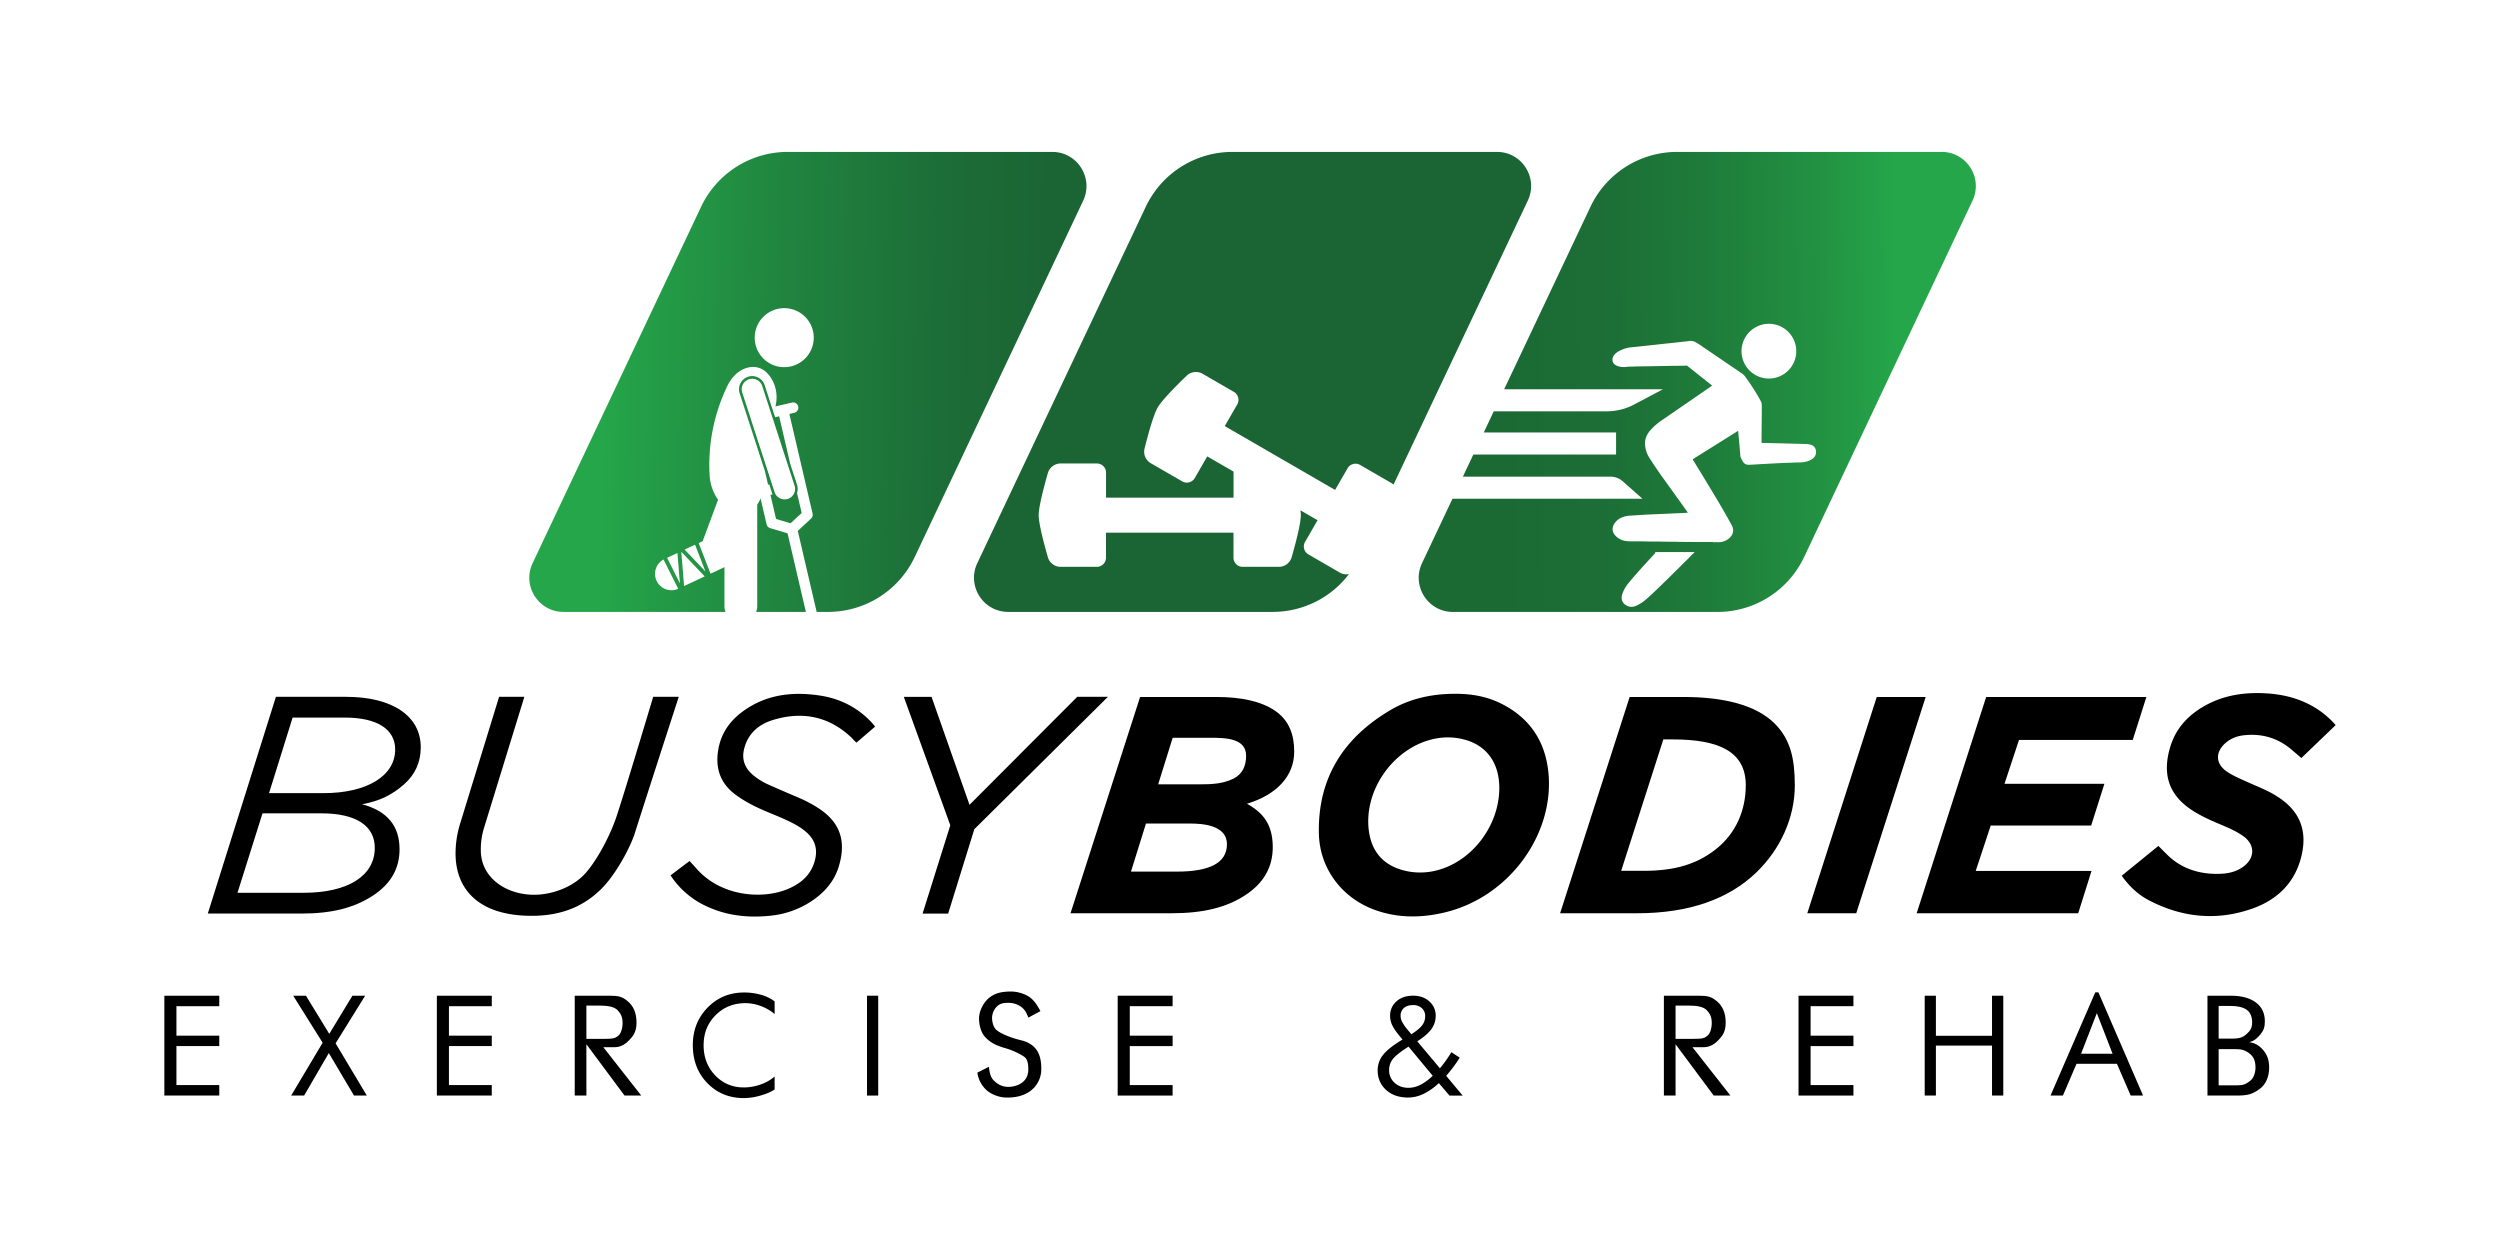 <svg xmlns="http://www.w3.org/2000/svg" xmlns:xlink="http://www.w3.org/1999/xlink" viewBox="0 0 3000 1500"><defs><style>.cls-1{fill:url(#linear-gradient);}.cls-2{fill:#1b6534;}.cls-3{fill:url(#linear-gradient-2);}.cls-4{fill:url(#linear-gradient-3);}.cls-5{fill:url(#linear-gradient-4);}</style><linearGradient id="linear-gradient" x1="2276" y1="456.35" x2="1805.06" y2="460.17" gradientUnits="userSpaceOnUse"><stop offset="0" stop-color="#25a64a"/><stop offset="0.2" stop-color="#229142"/><stop offset="0.48" stop-color="#1e7c3a"/><stop offset="0.75" stop-color="#1c6e36"/><stop offset="1" stop-color="#1b6a34"/></linearGradient><linearGradient id="linear-gradient-2" x1="721.19" y1="535.44" x2="1250.82" y2="546.27" gradientUnits="userSpaceOnUse"><stop offset="0" stop-color="#25a64a"/><stop offset="0.41" stop-color="#20843f"/><stop offset="0.77" stop-color="#1c6d37"/><stop offset="1" stop-color="#1b6534"/></linearGradient><linearGradient id="linear-gradient-3" x1="718.59" y1="662.26" x2="1248.22" y2="673.08" xlink:href="#linear-gradient-2"/><linearGradient id="linear-gradient-4" x1="722.87" y1="453.25" x2="1252.5" y2="464.08" xlink:href="#linear-gradient-2"/></defs><title>BusyBodies Vector</title><g id="Vector_Black_Writing_Icons_Transparent" data-name="Vector Black Writing Icons Transparent"><path id="Man_Running" data-name="Man Running" class="cls-1" d="M2330,182.29H2012.54a115,115,0,0,0-104,65.85L1805,467.11h190.52l-34.68,18.35a70,70,0,0,1-32.74,8.12H1792.52l-12,25.38h158.77v26.48H1768L1755.45,572h177.23a22,22,0,0,1,14.57,5.51l23.72,21h-228l-36.55,77.3c-12.86,27.19,7,58.52,37.07,58.52h317.43a115,115,0,0,0,104-65.84L2367,240.82C2379.89,213.62,2360.05,182.29,2330,182.29ZM2122.73,388.56a32.84,32.84,0,1,1-32.9,32.82A32.9,32.9,0,0,1,2122.73,388.56Zm-90.15,275q-9.78,9.78-19.59,19.52-10.18,10.07-20.45,20.05c-5.38,5.2-10.71,10.47-16.4,15.35a50.62,50.62,0,0,1-11.92,8.11c-3.09,1.4-6.3,2.24-9.63,1.17-6.45-2.06-10.29-7.23-7.83-14.94a41.47,41.47,0,0,1,7.85-13.57c7.27-8.84,14.94-17.35,22.69-25.77q4.17-4.53,8.32-9.07c.19-.21.51-.46.51-.68,0-1.51,1-1.25,1.94-1.25h44.09c.35,0,.85-.17,1,.16S2032.84,663.28,2032.58,663.54ZM2172.74,552a26.15,26.15,0,0,1-9.82,2.7c-3.16.39-6.33.16-9.49.35-4.63.29-9.28.33-13.92.53-5.64.25-11.28.56-16.92.86-6.5.35-13,.69-19.5,1.11-1.58.1-3.16.17-4.74.18a7.6,7.6,0,0,1-6.85-3.78,50.67,50.67,0,0,1-2.67-5.18,10.34,10.34,0,0,1-.51-3.62c-.45-4.36-.78-8.73-1.16-13.1-.42-4.73-.88-9.45-1.29-14.18-.09-1-.56-.65-1-.35l-12,7.52q-20.31,12.74-40.64,25.46c-.89.55-1,.91-.4,1.79q15,24.34,29.68,48.94,8.46,14.26,16.44,28.8c4.27,7.8.3,14.21-5.25,17.62a19.19,19.19,0,0,1-10.86,3c-2.16-.07-4.32,0-6.48,0v-.29c-8.47,0-16.93.12-25.39,0-5.73-.1-11.45,0-17.17-.19-6.31-.23-12.61,0-18.91-.22s-12.32,0-18.47-.21c-6.88-.24-13.76,0-20.63-.19-5.72-.13-11-1.69-15.24-5.67-2.44-2.26-4.21-5-4.42-8.38a11.9,11.9,0,0,1,2.12-7.13,19.8,19.8,0,0,1,10.13-7.88,30.21,30.21,0,0,1,9-1.72c5.21-.34,10.41-.7,15.61-1q4.53-.27,9-.47c7.08-.31,14.17-.56,21.25-.92,4.81-.24,9.62-.47,14.44-.64,2.55-.08,5.1-.25,7.65-.39.28,0,.65.11.81-.15s-.16-.59-.33-.84c-4-6-32.36-45.12-33.11-46.25-4.31-6.43-8.77-12.77-12.84-19.35a33.35,33.35,0,0,1-4.76-14.55c-.66-7.05,2-12.89,6.43-18.06a77.65,77.65,0,0,1,14.85-12.64q29.18-20.1,58.36-40.18c.63-.43.8-.63.08-1.2q-14.47-11.47-28.89-23a1.9,1.9,0,0,0-1.6-.41,20.26,20.26,0,0,1-2.91.14c-7.09.09-14.19.11-21.28.28-8.42.19-16.85.3-25.27.46-4,.08-8.07,0-12.09.21-3.63.21-7.26,0-10.88.5a21.08,21.08,0,0,1-10.2-1.25c-7.58-2.84-6.56-9.87-3.28-13.61a19.67,19.67,0,0,1,5.85-4.36,43.29,43.29,0,0,1,10.31-3.79,57.94,57.94,0,0,1,6.74-.8l13.08-1.42,13-1.39c4.4-.47,8.79-1,13.19-1.43s8.87-.88,13.29-1.41c5-.6,9.94-1,14.89-1.74a11.57,11.57,0,0,1,6.66,1.41,66.49,66.49,0,0,1,8.55,5.45c7.44,5,14.84,10.07,22.25,15.11,8.34,5.67,16.65,11.38,25,17a15.93,15.93,0,0,1,4.72,4.92,250.3,250.3,0,0,1,18.26,28.84c1.17,2.12.93,6.35.93,9.26,0,13.22-.28,25.65-.28,38.87,0,1.53,0,1.51,1.55,1.55q10.42.22,20.84.48c4.89.12,9.78.27,14.68.4,5.54.15,11.08.25,16.62.44a20,20,0,0,1,5.92,1.08,8.15,8.15,0,0,1,5.7,7.42C2179.72,546.47,2176.92,549.72,2172.74,552Z"/><path id="Dumbbells" class="cls-2" d="M1796.35,182.29H1478.92a115,115,0,0,0-104,65.85L1172.76,675.77c-12.86,27.19,7,58.52,37.07,58.52h317.43a115,115,0,0,0,91.55-45.42,15.9,15.9,0,0,1-11.15-1.84l-37.59-21.75a11,11,0,0,1-4-15l15-26-20.51-11.86a47.23,47.23,0,0,1,.44,5.76c0,10.55-6.73,35.61-11,50.44a16,16,0,0,1-15.38,11.58h-43.43a11,11,0,0,1-11-11v-30h-153v30a11,11,0,0,1-11,11H1272.8a16,16,0,0,1-15.37-11.58c-4.27-14.83-11-39.89-11-50.44s6.74-35.6,11-50.44a16,16,0,0,1,15.37-11.57h43.44a11,11,0,0,1,11,11v30h153v-30a9.87,9.87,0,0,1,.07-1.22l-31.6-18.28-15,26a11,11,0,0,1-15,4L1381,555.9a16,16,0,0,1-7.51-17.72c3.73-15,10.45-40,15.73-49.17s23.66-27.45,34.79-38.15a16,16,0,0,1,19.11-2.32l37.59,21.76a11,11,0,0,1,4,15l-15,26,132.4,76.61,15-26a11,11,0,0,1,15-4l37.59,21.75a16.14,16.14,0,0,1,2.54,1.84l161.09-340.7C1846.27,213.62,1826.43,182.29,1796.35,182.29Z"/><g id="Man_Injured" data-name="Man Injured"><path class="cls-3" d="M956.45,581.83l-2.51-7.74-5.69-17.51-13.28-57-4.85,1.13-1.94-6-2-6-8.59-26.49a15.74,15.74,0,0,0-30,9.72l7.78,23.94.25.77,3.64,11.25,15.56,47.94,3,9.19,3.86,16.57,1.41-.32,3.34,10.28a16,16,0,0,0,.68,1.71l-2.57.6,6.74,28.89,17.37,5.18L962,615.6l-5.59-24a15.66,15.66,0,0,0,.79-5.33A16,16,0,0,0,956.45,581.83Zm-11.08,16.83a12.37,12.37,0,0,1-3.89.63,12.73,12.73,0,0,1-12-8.71l-3.25-10-11-33.82-5.82-17.92-7-21.64L899.1,496.9l-.57-1.74L890.68,471a12.59,12.59,0,1,1,24-7.77l8.52,26.24,3.15,9.72.75,2.29,23.81,73.38,2.6,8a12.39,12.39,0,0,1,.59,4.19A12.59,12.59,0,0,1,945.37,598.66Z"/><path class="cls-4" d="M945.07,640l-20.81-6.22a6.28,6.28,0,0,1-4.34-4.6l-7.25-31.11a36.45,36.45,0,0,1-4,7.5V727.3a19.73,19.73,0,0,1-1.3,7h59.68Z"/><path class="cls-5" d="M1262.73,182.29H945.3a115,115,0,0,0-104,65.85L639.14,675.77c-12.86,27.19,7,58.52,37.07,58.52H870.64a19.51,19.51,0,0,1-1.3-7V680.46a21.69,21.69,0,0,1-2.17,1.19l-14.53,6.78-14.26-36.78,4.83-2.25,18.45-49.72A56.42,56.42,0,0,1,851.53,570a217.39,217.39,0,0,1,21.63-107.5c11.62-23.32,34.45-27.8,46.81-15.41,10.71,10.65,14.11,26.32,10.56,40.6l19.78-4.61a6.29,6.29,0,0,1,2.86,12.26l-5.94,1.39,18.88,81h0v0l9,38.56a6.28,6.28,0,0,1-1.85,6l-15.92,14.78L980,734.29h13.64a115,115,0,0,0,104-65.84l202.19-427.63C1312.65,213.62,1292.81,182.29,1262.73,182.29ZM787.9,696.93a19.66,19.66,0,0,1,8.35-25.54l17.57,35.14A19.67,19.67,0,0,1,787.9,696.93Zm12.6-27.6,12.42-5.79,3,36.58Zm20.39,33.92-3.35-41.16,28.11,29.6Zm25.66-17.47-25-26.29,12.52-5.84Zm129-272.56a35.41,35.41,0,1,1-26.46-42.51A35.42,35.42,0,0,1,975.58,413.22Z"/></g><g id="Exercise_Rehab" data-name="Exercise &amp; Rehab"><path d="M263.13,1314.67H197.22V1194.85h65.91v12.57H211.72v35.39h51.41v12.5H211.72v46.78h51.41Z"/><path d="M440.18,1314.67H424.79l-30.21-51-29.65,51H349.39l37.78-63.41-35.34-56.41h15.3l28,45.78,27.76-45.78h15.3L402.71,1252Z"/><path d="M769.51,1314.67H749.45l-45.78-61.58v61.58h-14V1194.85h41.21c11,0,15.46.83,22.34,6.6,6.55,5.5,10.61,13.39,10.61,25.9,0,12-5.24,17-8.4,20.43-3.5,3.82-9.63,8.85-17.47,8.85-2.34,0-11.68-.06-14,0Zm-22.41-87.08c0-7-2-11.17-5.94-15.32s-11.83-5.58-21.63-5.58H703.67v39.92h21.86c9.64,0,13.1-.48,17.1-4.41C745.16,1239.72,747.1,1234.27,747.1,1227.59Z"/><path d="M929.51,1307.37q-6.36,4.35-17.12,7.34a73.62,73.62,0,0,1-19.59,3q-26.55,0-44-18t-17.42-45.57q0-26.82,17.72-45T893,1191a72.27,72.27,0,0,1,20.41,2.8,48.94,48.94,0,0,1,16.15,7.85v15.23a54.5,54.5,0,0,0-16.49-9.59,52.52,52.52,0,0,0-18.5-3.51q-21.39,0-35.81,14.4t-14.43,36q0,21.78,13.87,36.26t34.35,14.48a60.1,60.1,0,0,0,20.07-3.51,51.27,51.27,0,0,0,16.94-9.59Z"/><path d="M1053.86,1314.67h-13.43V1194.85h13.43Z"/><path d="M1249.54,1282.69a32.34,32.34,0,0,1-10.73,24.54c-6.06,5.59-16.14,9.84-29.54,9.84a39.53,39.53,0,0,1-22.22-6.43c-6.53-4.26-12.85-13-14.21-23.5l13.85-7c1.43,13.12,4.34,15.09,8.23,18.57a23,23,0,0,0,14.93,5.54c5.44,0,12.13-1.57,16.93-5.3s7.19-9,7.19-15.75c0-5.48-.62-11.33-4-14.3-2.81-2.49-13-8.11-23.46-11.06-12.92-3.67-19.21-7.69-24.78-13.9-4.64-5.17-6.89-14.29-6.89-21.89,0-8.85,5.46-19.5,12.46-24.93s14.6-7.3,26.13-7.3a42.91,42.91,0,0,1,20.11,5.44c7.1,4.28,10.89,10.58,15,18.07l-14.48,7.81c-2.4-5.85-3.88-9.2-8.33-12.69a26,26,0,0,0-14.85-5.05c-6.82,0-10.5.57-14.41,4.23a19.86,19.86,0,0,0-6,13.8c0,4.55,1.5,10.71,4.51,13.8,4.35,4.49,17.68,10.11,30,13C1247.36,1253.43,1249.54,1270.5,1249.54,1282.69Z"/><path d="M1755.22,1314.71h-15.83l-12.79-15a73.32,73.32,0,0,1-18.48,13,42.81,42.81,0,0,1-18.39,4.34q-16.39,0-26.47-9.17t-10.08-23.71a29,29,0,0,1,6.76-18.6q6.76-8.41,23.07-18.08l-4.4-5.4q-6.08-7.54-8.27-12.56a25.85,25.85,0,0,1-2.2-10.5,22.3,22.3,0,0,1,7.6-17.39q7.59-6.81,20.07-6.81,11.84,0,19.43,6.88a22.42,22.42,0,0,1,7.6,17.32,26.62,26.62,0,0,1-5.12,15.83q-5.12,7.15-17,14.69l27.18,32.42q3.84-4.58,7.24-9.4t6.52-9.93l10,6.54q-3.45,5.57-7.52,11t-8.72,10.8Zm-36-23.82-29-34.93q-13.59,8.67-18.43,14.42a20.72,20.72,0,0,0-4.84,13.81,19.6,19.6,0,0,0,6.6,15.19q6.59,6,16.67,6a32,32,0,0,0,14.39-3.65A60.18,60.18,0,0,0,1719.24,1290.89Zm-9-71.39a12.5,12.5,0,0,0-4-9.7,15,15,0,0,0-10.51-3.69q-7,0-11,3.5a12.11,12.11,0,0,0-4,9.59,16.14,16.14,0,0,0,2,7.31,55.18,55.18,0,0,0,6.68,9.51l4.24,5.1q9.19-5.86,12.87-10.66A17.53,17.53,0,0,0,1710.2,1219.5Z"/><path d="M2403.94,1314.67h-13.51v-59.91h-67.35v59.91h-13.44V1194.85h13.44V1243h67.35v-48.12h13.51Z"/><path d="M2571.67,1314.67h-14.85l-16.51-38.13-48.48,0-16.33,38.09h-14.85l53.42-123.25a1,1,0,0,1,.92-.6h2.42a1,1,0,0,1,.91.6Zm-36.58-50.21-18.89-48.69-18.9,48.69Z"/><path d="M2723,1280.83c0,11.38-4.05,20.87-12.15,26.45s-13,7.39-26.89,7.39h-35V1194.85h28q19.35,0,30.23,8.22c7.26,5.49,10.64,13,10.64,22.54,0,6.67-1.32,10.61-4.83,15s-7.63,8.73-14,9.92c7.09,1.13,12,3.8,17.21,10C2720.93,1266.07,2723,1272.91,2723,1280.83Zm-20.44-54.09q0-10.17-6.39-14.9t-20-4.73h-13.79v39.19h17.36c9.59,0,13.22-2.81,16.43-5.71C2700.5,1236.71,2702.58,1233.31,2702.58,1226.74Zm4,53.93c0-7.34-2.09-12.67-7.28-16.58-5.86-4.41-10.12-5.15-17.77-5.15h-19.13v43.46h22.1c7.86,0,10.34-1.45,15.37-5.12C2703.93,1294.34,2706.6,1288.07,2706.6,1280.67Z"/><path d="M590.13,1314.67H524.22V1194.85h65.91v12.57H538.72v35.39h51.41v12.5H538.72v46.78h51.41Z"/><path d="M1407.13,1314.67h-65.91V1194.85h65.91v12.57h-51.41v35.39h51.41v12.5h-51.41v46.78h51.41Z"/><path d="M2076.51,1314.67h-20.06l-45.78-61.58v61.58h-14V1194.85h41.21c11,0,15.46.83,22.34,6.6,6.55,5.5,10.62,13.39,10.62,25.9,0,12-5.25,17-8.41,20.43-3.5,3.82-9.63,8.85-17.47,8.85-2.34,0-11.68-.06-14,0Zm-22.41-87.08c0-7-2-11.17-5.94-15.32s-11.83-5.58-21.63-5.58h-15.86v39.92h21.86c9.64,0,13.1-.48,17.11-4.41C2052.16,1239.72,2054.1,1234.27,2054.1,1227.59Z"/><path d="M2224.13,1314.67h-65.9V1194.85h65.9v12.57h-51.41v35.39h51.41v12.5h-51.41v46.78h51.41Z"/></g><g id="BUSY"><path d="M484.57,941.49c-13.68,12-29.05,19.93-50.12,23.58,30.68,8.31,45,26.24,45,54.15,0,22.58-10.09,41.18-31.9,55.47s-48.37,21.59-85.7,21.59H249.35L331.1,836.19h84c56.55,0,89.81,23.58,89.81,60.45C504.89,914.58,498.24,929.53,484.57,941.49ZM385.66,976H315l-30,95.34h79.4c53.59,0,85.33-20.6,85.33-53.82C449.78,991,427.43,976,385.66,976ZM414,861.1H351.14l-28.29,90.68H388.1c52.11,0,86.12-20.59,86.12-52.48C474.22,875.05,452.41,861.1,414,861.1Z"/><path d="M783.83,836.19h30.68S780.44,941.13,761.72,1000c-6,18.8-25.28,53.81-43.39,69.76-21.07,19.59-47.42,29.23-80.32,29.23-61,0-91.35-29.57-91.35-75.07A122.84,122.84,0,0,1,552.57,987l46.35-150.81h30.31L580.66,994a88.59,88.59,0,0,0-3.69,26.24c0,32.89,30.11,53.48,64,53.48,18.78,0,41.14-7,56.66-20.92,14.41-12.63,33.45-46.63,42.29-73.25C750.33,948.22,783.83,836.19,783.83,836.19Z"/><path d="M804.66,1050.43l22.79-17.24c2.74,3,5.42,5.77,7.95,8.7,29.29,33.85,78.27,37.32,108.08,25.67,17.26-6.74,30.44-17.67,34.79-36.78,2.75-12-.29-22.37-9.27-30.91-7.61-7.22-16.81-11.87-26.2-16.2-13.27-6.12-27.12-10.93-40.1-17.72A152,152,0,0,1,883.12,954c-19.79-14.47-25.5-34.07-20.63-57.33,3.88-18.51,14.49-32.64,29.63-43.52,27.68-19.9,58.9-23.41,91.48-18.54,24.39,3.65,45.57,14.26,62.55,32.53,1.12,1.21,2.13,2.53,4,4.75-6.75,5.88-22.45,19.3-22.45,19.3l-2-1.93c-1.68-1.61-3.15-3.44-4.85-5-27.22-25.21-59-30.88-93.63-20.17-16.89,5.22-29.67,16.18-34.26,34.54-3.06,12.27.54,22.32,9.71,30.57a77.07,77.07,0,0,0,20.23,12.66c11.83,5.31,23.76,10.36,35.67,15.47a152.42,152.42,0,0,1,24.58,13.18c24.26,16.15,33,38.14,23.26,69.66-5.5,17.85-17.44,31.19-32.91,41.42a108.58,108.58,0,0,1-49.45,17.31c-26.22,2.7-51.85,0-76.08-11.3A102.48,102.48,0,0,1,804.66,1050.43Z"/><path d="M1292.68,836.19h36.81L1169.2,995l-31.42,101.3H1107.1l33.27-105.95-55.79-154.14h33.26l45.59,129.56Z"/></g><g id="BODIES"><path d="M1530,852.86c-16.93-11.44-40.73-16.49-70.69-16.49h-91.2l-83.48,259.53H1406c38.59,0,66.23-7.25,88-21.52,22.76-14.64,33.74-34.54,33.3-59.13-.45-24.87-10.39-39.36-30.94-50.77,36.39-11,56.69-33.71,56.69-62.61C1553.08,882,1547.06,864.39,1530,852.86Zm-117.91,193.07h-54.93l18-57.68h52.68c14.28,0,44.49,1.52,44.49,24.79C1472.31,1035.52,1451.67,1045.93,1412.08,1045.93Zm68-111.54c-12.5,6-24.17,6.84-41.85,6.84h-48.45l17.43-55.89h44.91c18.54,0,43.2.45,43.2,21.58C1495.35,918.73,1491.19,928.82,1480.11,934.39Z"/><path d="M1745.07,832.57c19.92-.26,39.1,3,57,12.08,34.83,17.63,53.13,46.62,56.24,84.9,5.92,72.65-47.76,147.52-125.67,165.62-27.73,6.45-55.43,6.6-82.63-3.2-39.56-14.25-66.38-49.52-67.34-91.57-1.54-67,29.9-115.68,86.76-148.81C1692,838.43,1718,832.65,1745.07,832.57Zm54.08,114.51c.5-29.46-13.42-50.64-38.62-58.63a76.45,76.45,0,0,0-37.52-2.21c-49.59,9.25-87.35,61.55-80.26,111.57,3.34,23.54,16.45,39.48,39.8,46.17a78.68,78.68,0,0,0,42.4.24C1766.46,1033.27,1798.4,991.42,1799.15,947.08Z"/><path d="M2129.91,868.57c-22.95-23.21-63.19-32.2-109.67-32.2h-64.65l-83.47,259.53h92.44c61.48,0,109.74-16.61,143.43-49.36,28.39-27.5,45.78-65.2,45.78-103.95C2153.77,910.16,2148.5,887.37,2129.91,868.57ZM2060,1018.28c-23.63,19-50.48,26.71-87.7,26.71H1945.4L1996,887.29h11.25c55.26,0,87.7,14.39,87.7,55.06C2094.92,971.81,2083.49,999.34,2060,1018.28Z"/><polygon points="2252.11 836.37 2168.75 1095.9 2227.47 1095.9 2310.83 836.37 2252.11 836.37"/><polygon points="2422.81 887.9 2559.31 887.9 2575.66 836.37 2383.39 836.37 2300 1095.9 2493.86 1095.9 2509.82 1045.12 2370.85 1045.12 2388.87 990.61 2509.41 990.61 2525.28 940.6 2405.39 940.6 2422.81 887.9"/><path d="M2546.06,1050.87l44-35.77,10.51,10.46c16.29,16.29,38.76,24.41,65.63,22.91,9.49-.53,18.44-3,26.12-8.72,14-10.5,13.75-26.49-.55-36.5-9-6.34-19.23-10.5-29.33-14.78-10.72-4.54-21.29-9.35-31.14-15.66-26.73-17.11-37.8-41.37-26.86-77,6.92-22.52,22.07-38.36,42.43-49.49,22.95-12.54,47.67-15.87,73.43-14.24,23.77,1.5,45.76,8,65.21,22.1a106,106,0,0,1,17.28,15.94l-41.19,39.53s-12.14-10.62-16.22-13.63c-15.72-11.64-33.45-15.83-52.78-13.69-8.49.94-16.16,4-22.51,9.73-12.25,11.14-11.19,25,2.6,34.17,7.5,5,15.84,8.41,24,12.1,7.87,3.55,15.88,6.82,23.66,10.55a120.69,120.69,0,0,1,13.86,7.89c25.59,16.82,34.7,39.9,27.66,69.88-7.53,32-28.45,52.61-58.23,63.35-42.15,15.19-83.81,11.43-123.69-9C2566.45,1074.18,2555.42,1064.07,2546.06,1050.87Z"/></g></g></svg>